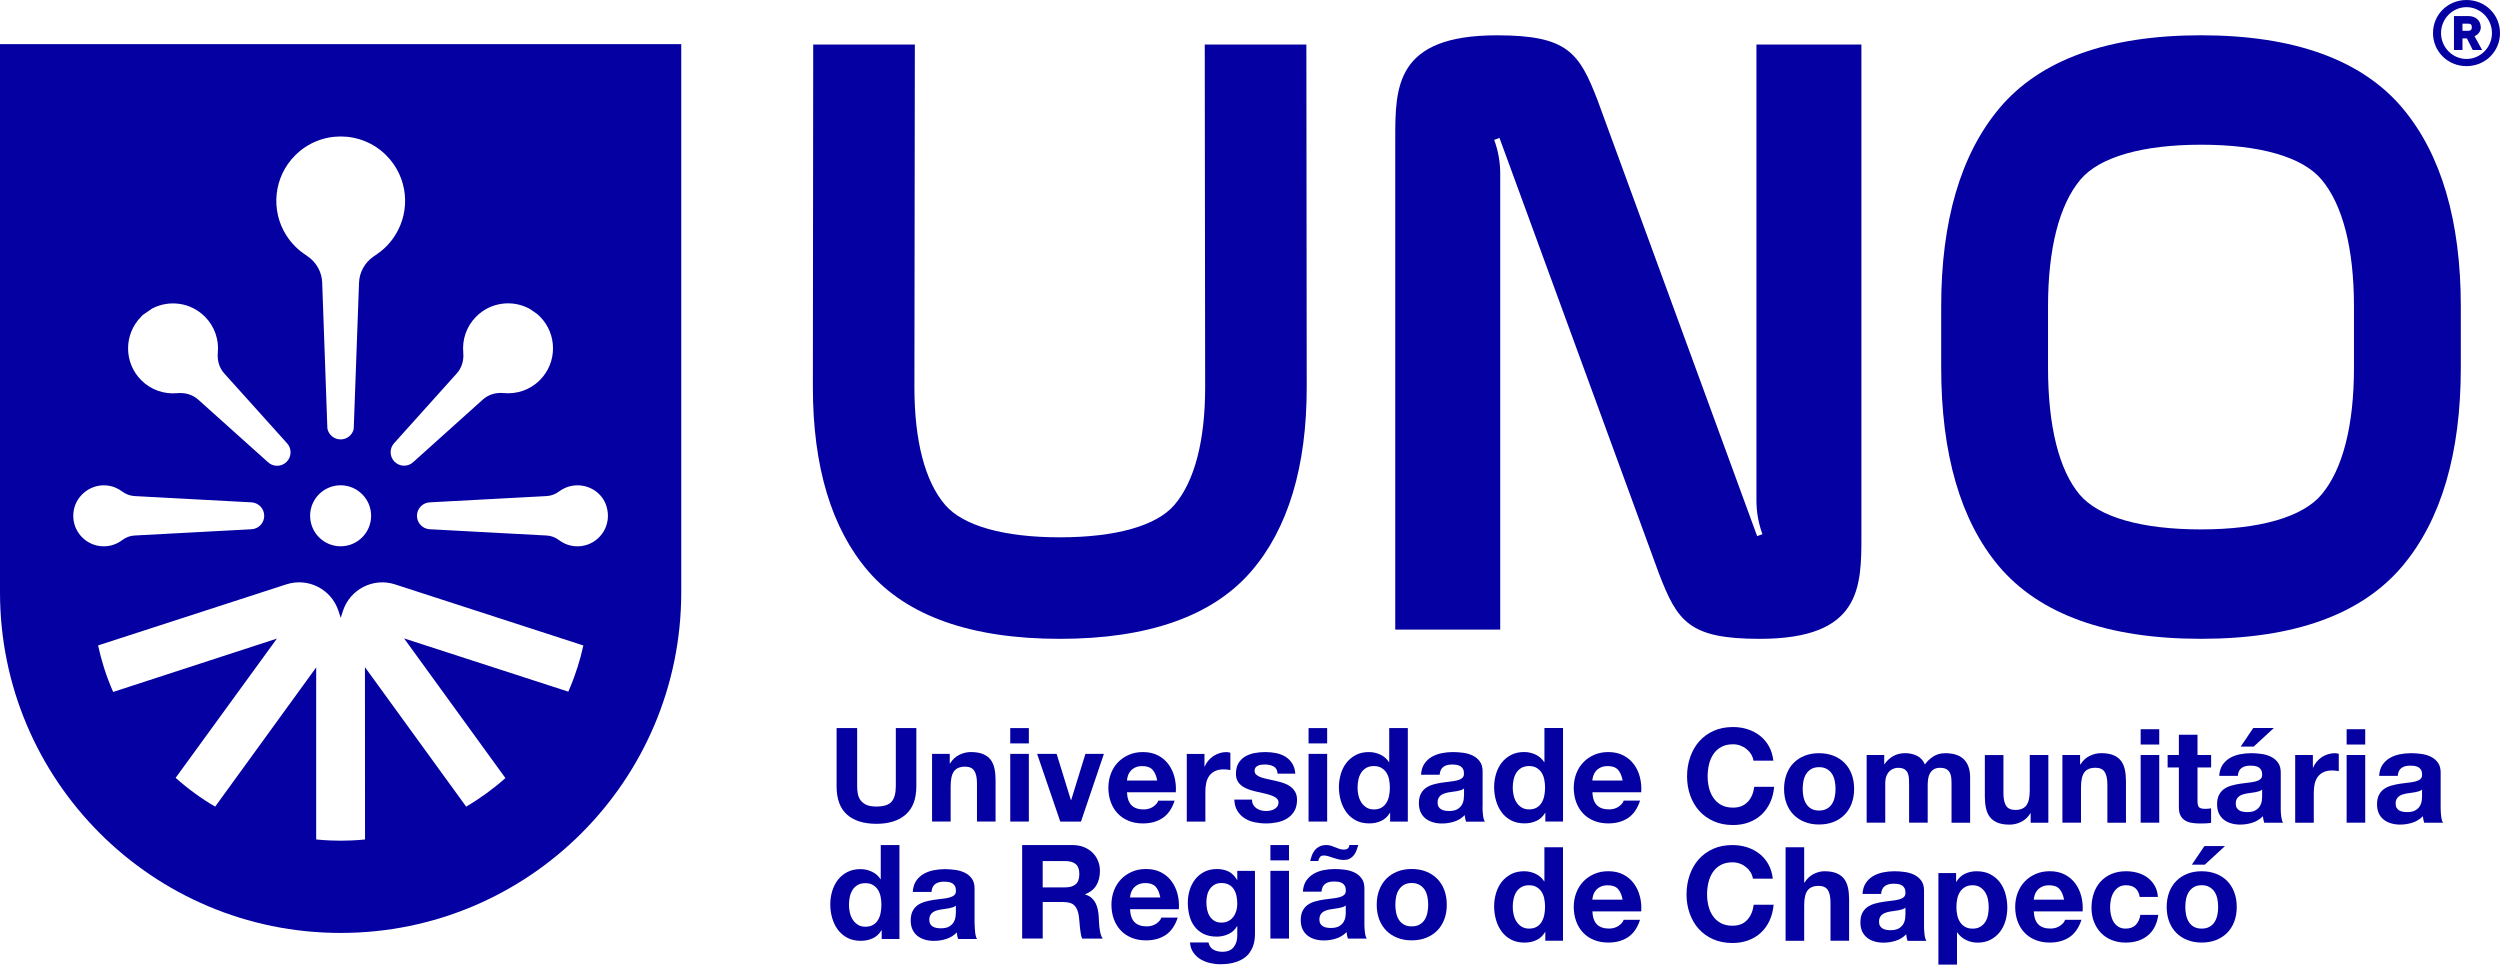 <?xml version="1.0" encoding="UTF-8"?>
<svg id="Camada_1" data-name="Camada 1" xmlns="http://www.w3.org/2000/svg" viewBox="0 0 800 308.68">
  <defs>
    <style>
      .cls-1 {
        fill: #0400a1;
        stroke-width: 0px;
      }
    </style>
  </defs>
  <polygon class="cls-1" points="113.68 158.56 113.66 158.57 113.68 158.57 113.68 158.56"/>
  <path class="cls-1" d="M0,189.54c0,60.2,48.8,109,109,109h0c60.2,0,109-48.8,109-109V14.12H0v175.43ZM184.75,213.65c-.04.15-.1.3-.15.45-.79,2.47-1.71,4.88-2.74,7.23l-52.55-17.04,32.42,44.69c-1.92,1.72-3.93,3.33-6.01,4.85-2.11,1.53-4.3,2.97-6.55,4.29l-32.39-44.63.03,55.14c-1.51.16-3.02.26-4.55.32-1.08.05-2.16.07-3.25.07s-2.2-.03-3.29-.07c-1.53-.06-3.03-.17-4.54-.32v-55.06l-32.33,44.55c-2.26-1.31-4.44-2.75-6.55-4.29-2.12-1.54-4.15-3.18-6.1-4.92l32.41-44.56-52.4,17.07c-1.05-2.38-1.98-4.82-2.79-7.32-.07-.2-.13-.41-.19-.61-.72-2.28-1.34-4.6-1.84-6.96l60.25-19.54c6.94-2.25,14.39,1.54,16.66,8.48l.73,2.23.71-2.2c2.26-6.95,9.72-10.75,16.66-8.5l60.27,19.55c-.52,2.41-1.16,4.78-1.9,7.1ZM99.23,165.05c0-2.68,1.09-5.12,2.85-6.89,1.77-1.77,4.22-2.87,6.91-2.87s5.12,1.08,6.89,2.85c1.77,1.75,2.88,4.21,2.88,6.91,0,5.39-4.37,9.76-9.76,9.76s-9.76-4.37-9.76-9.76ZM181.09,156.03c1.13-.47,2.36-.72,3.66-.73h.04c4.21,0,8.05,2.66,9.28,6.69,1.8,5.86-1.79,11.32-7.02,12.57-.72.18-1.49.26-2.27.26h-.04c-2.18,0-4.18-.73-5.8-1.95-1.15-.86-2.49-1.42-3.92-1.5l-37.27-2h0l-.47-.03c-2.16-.23-3.85-2.06-3.85-4.29,0-2.38,1.93-4.31,4.31-4.31l37.22-2c1.43-.08,2.79-.6,3.93-1.47.67-.5,1.4-.92,2.19-1.24ZM148.25,112.85c-.4-4.12.98-8.39,4.14-11.55t.02-.02c4.64-4.64,11.69-5.45,17.16-2.41.01,0,.02.01.03.02.74.5,1.49,1.02,2.22,1.54.02,0,.04.03.05.03.3.26.6.53.88.81h0c5.62,5.63,5.62,14.75,0,20.37l-.02.02c-3.16,3.16-7.43,4.53-11.56,4.12-2.42-.24-4.84.44-6.65,2.07l-22.16,19.91c-1.68,1.68-4.42,1.68-6.1,0h0c-1.68-1.69-1.68-4.42,0-6.1l19.91-22.17c1.62-1.81,2.31-4.23,2.07-6.65ZM94.45,49.71c8.04-8.05,21.1-8.05,29.15,0,6.96,6.96,7.9,17.65,2.82,25.62-.78,1.25-1.73,2.44-2.82,3.54-.6.6-1.22,1.15-1.87,1.65-.28.23-.57.45-.87.64l-1.49,1.05c-2.7,1.9-4.36,4.96-4.48,8.26l-1.7,46.79v.03c-.44,1.9-2.14,3.32-4.18,3.32h-.02c-2.1,0-3.85-1.5-4.23-3.49v-.02l-1.66-46.67c-.12-3.3-1.77-6.36-4.46-8.26l-1.45-1.02s0,0,0,0c-.29-.19-.57-.41-.86-.64-.65-.5-1.27-1.05-1.87-1.65-1.11-1.11-2.06-2.31-2.86-3.58-5.04-7.96-4.09-18.63,2.86-25.58ZM45.19,101.29h0c.22-.23.44-.44.68-.64,0,0,0,0,.02,0,.92-.65,1.84-1.3,2.78-1.91,5.43-2.86,12.31-2,16.88,2.57t.02.02c3.15,3.16,4.53,7.43,4.13,11.55-.23,2.42.45,4.84,2.08,6.64l19.94,22.17c1.68,1.68,1.68,4.42,0,6.1h0c-1.68,1.68-4.41,1.68-6.09,0l-22.2-19.91c-1.81-1.62-4.23-2.3-6.65-2.07-4.13.4-8.4-.97-11.56-4.12l-.02-.02c-5.62-5.62-5.62-14.74,0-20.36ZM23.51,163.92c.55-4.9,4.87-8.67,9.8-8.62,1.27.01,2.49.27,3.6.73.78.32,1.51.74,2.18,1.24,1.14.86,2.5,1.39,3.93,1.47l37.21,2h0l.47.03c2.16.23,3.85,2.06,3.85,4.29,0,2.38-1.93,4.31-4.31,4.31l-37.27,2c-1.44.08-2.78.64-3.93,1.51-1.63,1.22-3.65,1.94-5.84,1.94-.78,0-1.53-.09-2.26-.26-4.65-1.11-8.01-5.53-7.43-10.63Z"/>
  <path class="cls-1" d="M704.32,11.29c-29.79,0-51.49,7.85-64.5,23.33-12.37,14.72-18.64,36.06-18.64,63.42v19.63c0,27.56,6.19,48.9,18.38,63.42,13.01,15.48,34.79,23.33,64.76,23.33s51.49-7.85,64.5-23.33c12.37-14.72,18.64-36.06,18.64-63.42v-19.63c0-27.36-6.27-48.7-18.64-63.42-13.01-15.48-34.71-23.33-64.5-23.33ZM753.27,117.67c0,18.47-3.58,32.5-10.37,40.58-6.04,7.19-19.75,11.16-38.58,11.16s-32.71-3.86-38.84-11.15h0c-6.61-7.87-10.11-21.9-10.11-40.58v-19.63c0-18.47,3.58-32.5,10.37-40.58,6.04-7.19,19.75-11.16,38.58-11.16s32.45,3.86,38.58,11.16c6.78,8.07,10.37,22.1,10.37,40.57v19.63Z"/>
  <path class="cls-1" d="M792.85,10.95c.49-.46,1-1.12,1-2.23,0-2-1.57-3.57-3.86-3.57h-4.72v10.86h2.72v-3.72h1.43l1.86,3.72h3l-2.43-4.43c.37-.14.69-.37,1-.63ZM789.85,9.86h-1.86v-2.29h1.86c.77,0,1.14.37,1.14,1.14s-.37,1.14-1.14,1.14Z"/>
  <path class="cls-1" d="M789.28,0c-6.03,0-10.72,4.72-10.72,10.58s4.69,10.58,10.72,10.58,10.72-4.72,10.72-10.58-4.69-10.58-10.72-10.58ZM789.28,18.87c-4.46,0-8.15-3.72-8.15-8.29s3.69-8.29,8.15-8.29,8.15,3.72,8.15,8.29-3.69,8.29-8.15,8.29Z"/>
  <path class="cls-1" d="M339.12,204.43c28.32,0,48.95-7.29,61.31-21.65,11.76-13.66,17.72-33.46,17.72-58.85l-.11-109.67h-32.52l.13,109.67c0,17.14-3.41,30.16-9.85,37.66-5.74,6.68-18.77,10.35-36.67,10.35s-30.93-3.68-36.67-10.35c-6.45-7.49-9.85-20.51-9.85-37.66l.14-109.67h-32.52l-.11,109.67c0,25.39,5.96,45.19,17.72,58.85,12.36,14.37,32.99,21.65,61.31,21.65Z"/>
  <path class="cls-1" d="M595.65,171.31V14.25h-33.59v145.89c0,3.69.65,7.34,1.92,10.8l-1.69.62-.42-1.13-50.6-138.22c-5.92-15.41-9.65-20.91-32.27-20.91-32.52,0-32.52,16.59-32.52,33.11v157.06h33.59V55.58c0-3.69-.65-7.34-1.92-10.8v-.02s1.68-.62,1.68-.62l.24.64.85,2.32,2.91,7.94,47.03,128.48c5.92,15.41,9.65,20.91,32.27,20.91,32.52,0,32.52-16.59,32.52-33.11Z"/>
  <path class="cls-1" d="M293.24,232.99h-6.58v18.61c0,2.24-.45,3.88-1.34,4.92-.89,1.05-2.51,1.57-4.86,1.57-1.34,0-2.41-.18-3.21-.54-.8-.36-1.42-.85-1.87-1.47-.45-.61-.74-1.31-.88-2.09-.14-.78-.21-1.58-.21-2.39v-18.61h-6.58v18.61c0,4.08,1.11,7.1,3.33,9.07,2.22,1.97,5.36,2.95,9.41,2.95s7.12-.99,9.39-2.98c2.26-1.98,3.39-5,3.39-9.05v-18.61Z"/>
  <path class="cls-1" d="M317,243.11c-.59-.77-1.39-1.37-2.41-1.8-1.02-.43-2.33-.65-3.92-.65-1.26,0-2.49.29-3.69.88-1.2.59-2.18,1.5-2.93,2.72h-.13v-3.02h-5.66v21.66h5.95v-11.36c0-2.21.36-3.79,1.09-4.76.73-.96,1.9-1.45,3.52-1.45,1.4,0,2.38.44,2.95,1.32.57.88.86,2.21.86,4v12.23h5.95v-13.32c0-1.34-.12-2.56-.36-3.67-.24-1.1-.65-2.04-1.24-2.81Z"/>
  <rect class="cls-1" x="323.28" y="241.24" width="5.95" height="21.66"/>
  <rect class="cls-1" x="323.28" y="232.99" width="5.95" height="4.9"/>
  <polygon class="cls-1" points="342.77 256.04 342.69 256.04 338.12 241.24 331.88 241.24 339.29 262.91 345.91 262.91 353.25 241.24 347.34 241.24 342.77 256.04"/>
  <path class="cls-1" d="M361.12,262.66c1.37.56,2.9.84,4.61.84,2.46,0,4.55-.57,6.29-1.72,1.73-1.15,3.02-3,3.86-5.57h-5.24c-.2.67-.73,1.31-1.59,1.91-.87.6-1.9.9-3.1.9-1.67,0-2.96-.44-3.85-1.32-.89-.88-1.38-2.27-1.47-4.17h15.63c.11-1.68-.03-3.28-.42-4.82-.39-1.54-1.03-2.9-1.91-4.11-.88-1.2-2-2.16-3.37-2.87-1.37-.71-2.98-1.07-4.82-1.07-1.65,0-3.15.29-4.5.88-1.36.59-2.52,1.39-3.5,2.41-.98,1.02-1.73,2.23-2.26,3.62-.53,1.4-.8,2.91-.8,4.52s.26,3.21.78,4.61c.52,1.4,1.25,2.6,2.2,3.6.95,1.01,2.11,1.79,3.48,2.35ZM360.89,248.33c.15-.53.42-1.03.8-1.51.38-.48.88-.87,1.51-1.19.63-.32,1.42-.48,2.37-.48,1.45,0,2.54.39,3.25,1.17.71.78,1.21,1.93,1.49,3.44h-9.68c.03-.42.12-.89.27-1.42Z"/>
  <path class="cls-1" d="M385.72,253.15c0-.95.1-1.85.29-2.7.2-.85.52-1.59.98-2.22.46-.63,1.07-1.12,1.82-1.49.75-.36,1.68-.54,2.77-.54.36,0,.74.02,1.13.06.39.04.73.09,1.01.15v-5.53c-.42-.14-.85-.21-1.3-.21-.73,0-1.45.11-2.16.34-.71.22-1.38.54-1.99.94-.61.41-1.16.89-1.63,1.47-.47.57-.85,1.19-1.13,1.86h-.08v-4.02h-5.66v21.66h5.95v-9.76Z"/>
  <path class="cls-1" d="M412.96,251.7c-.64-.46-1.38-.83-2.2-1.11-.82-.28-1.67-.52-2.54-.71-.84-.2-1.66-.38-2.47-.54-.81-.17-1.53-.36-2.16-.57-.63-.21-1.14-.48-1.53-.82-.39-.33-.59-.77-.59-1.3,0-.45.11-.8.33-1.07.22-.26.5-.47.82-.61.32-.14.68-.23,1.07-.27.39-.04.75-.06,1.09-.06,1.06,0,1.98.2,2.76.61.78.41,1.22,1.18,1.3,2.33h5.66c-.11-1.34-.45-2.45-1.03-3.33-.57-.88-1.29-1.59-2.16-2.12-.87-.53-1.85-.91-2.95-1.13-1.1-.22-2.24-.34-3.42-.34s-2.32.1-3.44.31c-1.12.21-2.12.57-3.02,1.09-.89.52-1.61,1.23-2.16,2.14-.54.91-.82,2.05-.82,3.42,0,.95.19,1.75.59,2.41.39.66.91,1.2,1.55,1.63.64.43,1.38.78,2.2,1.05.82.27,1.67.5,2.53.69,1.06.22,2.01.44,2.85.65.84.21,1.54.44,2.12.69.57.25,1.01.54,1.32.86.31.32.46.71.46,1.15,0,.53-.13.97-.38,1.32-.25.35-.56.63-.94.84-.38.21-.8.36-1.26.46-.46.1-.9.15-1.32.15-.59,0-1.15-.07-1.7-.21-.54-.14-1.03-.36-1.45-.65-.42-.29-.76-.67-1.03-1.13-.27-.46-.4-1.01-.4-1.66h-5.66c.06,1.42.38,2.63.98,3.6.6.98,1.37,1.77,2.3,2.37.94.6,2,1.03,3.21,1.28,1.2.25,2.43.38,3.69.38s2.44-.13,3.63-.38c1.19-.25,2.24-.67,3.16-1.26.92-.59,1.67-1.36,2.24-2.33.57-.96.86-2.16.86-3.58,0-1-.2-1.85-.59-2.53-.39-.68-.91-1.26-1.55-1.72Z"/>
  <rect class="cls-1" x="418.74" y="232.99" width="5.95" height="4.9"/>
  <rect class="cls-1" x="418.74" y="241.24" width="5.95" height="21.66"/>
  <path class="cls-1" d="M444.76,260.14h.08v2.77h5.66v-29.92h-5.95v10.9h-.08c-.67-1.06-1.59-1.86-2.75-2.41-1.16-.54-2.38-.82-3.67-.82-1.59,0-2.99.31-4.19.94-1.2.63-2.2,1.46-3,2.49-.8,1.03-1.4,2.23-1.8,3.58-.4,1.36-.61,2.76-.61,4.21s.2,2.96.61,4.36c.41,1.4,1.01,2.63,1.8,3.71.8,1.08,1.8,1.93,3.02,2.58,1.22.64,2.65.96,4.29.96,1.4,0,2.67-.27,3.81-.8,1.14-.53,2.07-1.38,2.77-2.56ZM437.28,258.4c-.66-.4-1.2-.93-1.63-1.59-.43-.66-.75-1.4-.94-2.24-.2-.84-.29-1.68-.29-2.51,0-.89.09-1.75.27-2.58.18-.82.47-1.56.88-2.2.4-.64.94-1.16,1.61-1.55.67-.39,1.49-.59,2.47-.59s1.75.2,2.41.59c.66.39,1.19.9,1.59,1.53.41.63.69,1.36.86,2.2.17.84.25,1.69.25,2.56s-.08,1.76-.25,2.6c-.17.84-.45,1.59-.84,2.24s-.92,1.18-1.57,1.57c-.66.39-1.47.59-2.45.59-.92,0-1.71-.2-2.37-.61Z"/>
  <path class="cls-1" d="M474.43,258.09v-11.27c0-1.28-.29-2.33-.88-3.14-.59-.81-1.34-1.44-2.26-1.89-.92-.45-1.94-.75-3.06-.9-1.12-.15-2.22-.23-3.31-.23-1.23,0-2.43.12-3.6.36-1.17.24-2.24.64-3.19,1.19-.95.56-1.73,1.3-2.35,2.22-.61.92-.96,2.08-1.05,3.48h5.95c.11-1.17.51-2.01,1.19-2.51.68-.5,1.6-.75,2.74-.75.53,0,1.03.03,1.49.11.46.07.87.21,1.22.42.35.21.63.5.84.88.21.38.31.89.31,1.53s-.2,1.08-.59,1.4c-.39.32-.92.57-1.57.73-.66.17-1.4.29-2.24.38-.84.08-1.72.2-2.64.34-.92.14-1.82.33-2.7.57-.88.24-1.67.59-2.37,1.07-.7.48-1.26,1.11-1.68,1.91-.42.8-.63,1.81-.63,3.04,0,1.12.19,2.08.56,2.89.38.81.9,1.48,1.57,2.01.67.53,1.45.93,2.35,1.19.89.27,1.86.4,2.89.4,1.34,0,2.65-.2,3.94-.61,1.28-.4,2.4-1.1,3.35-2.07.03.36.08.72.15,1.07.07.35.16.69.27,1.03h6.03c-.28-.45-.48-1.12-.59-2.01-.11-.89-.17-1.83-.17-2.81ZM468.48,254.53c0,.33-.04.78-.1,1.34-.07.56-.26,1.11-.57,1.66-.31.54-.78,1.01-1.42,1.4-.64.39-1.55.59-2.72.59-.48,0-.94-.04-1.38-.13-.45-.08-.84-.23-1.17-.44-.34-.21-.6-.49-.8-.84-.2-.35-.29-.8-.29-1.36s.1-.99.29-1.36c.2-.38.45-.68.78-.92.32-.24.69-.43,1.11-.57.42-.14.87-.25,1.34-.34.45-.08.92-.15,1.4-.21.49-.06.95-.13,1.38-.21.43-.08.84-.19,1.22-.31.38-.13.69-.3.94-.52v2.22Z"/>
  <path class="cls-1" d="M494.21,243.88h-.08c-.67-1.06-1.59-1.86-2.74-2.41-1.16-.54-2.38-.82-3.67-.82-1.59,0-2.99.31-4.19.94-1.2.63-2.2,1.46-3,2.49-.8,1.03-1.4,2.23-1.8,3.58-.4,1.36-.61,2.76-.61,4.21s.2,2.96.61,4.36c.4,1.4,1.01,2.63,1.8,3.71.8,1.08,1.8,1.93,3.02,2.58,1.22.64,2.65.96,4.3.96,1.4,0,2.67-.27,3.81-.8,1.14-.53,2.07-1.38,2.77-2.56h.08v2.77h5.66v-29.92h-5.95v10.9ZM494.17,254.61c-.17.84-.45,1.59-.84,2.24-.39.66-.92,1.18-1.57,1.57-.66.39-1.47.59-2.45.59-.92,0-1.71-.2-2.37-.61-.66-.4-1.2-.93-1.63-1.59-.43-.66-.75-1.4-.94-2.24-.2-.84-.29-1.68-.29-2.51,0-.89.09-1.75.27-2.58.18-.82.47-1.56.88-2.2.4-.64.94-1.16,1.61-1.55.67-.39,1.49-.59,2.47-.59s1.75.2,2.41.59c.66.39,1.19.9,1.59,1.53.41.63.69,1.36.86,2.2.17.84.25,1.69.25,2.56s-.08,1.76-.25,2.6Z"/>
  <path class="cls-1" d="M522.85,244.6c-.88-1.2-2-2.16-3.37-2.87-1.37-.71-2.97-1.07-4.82-1.07-1.65,0-3.15.29-4.5.88-1.36.59-2.52,1.39-3.5,2.41-.98,1.02-1.73,2.23-2.26,3.62-.53,1.4-.8,2.91-.8,4.52s.26,3.21.78,4.61c.52,1.4,1.25,2.6,2.2,3.6.95,1.01,2.11,1.79,3.48,2.35,1.37.56,2.9.84,4.61.84,2.46,0,4.55-.57,6.29-1.72,1.73-1.15,3.02-3,3.86-5.57h-5.24c-.2.67-.73,1.31-1.59,1.91-.87.6-1.9.9-3.1.9-1.68,0-2.96-.44-3.86-1.32-.89-.88-1.38-2.27-1.47-4.17h15.63c.11-1.68-.03-3.28-.42-4.82-.39-1.54-1.03-2.9-1.91-4.11ZM509.55,249.75c.03-.42.12-.89.27-1.42.15-.53.42-1.03.8-1.51.38-.48.88-.87,1.51-1.19.63-.32,1.42-.48,2.37-.48,1.45,0,2.54.39,3.25,1.17.71.78,1.21,1.93,1.49,3.44h-9.68Z"/>
  <path class="cls-1" d="M559.27,256.58c-1.13,1.24-2.7,1.86-4.71,1.86-1.48,0-2.74-.29-3.77-.86-1.03-.57-1.87-1.33-2.51-2.28-.64-.95-1.11-2.02-1.4-3.2-.29-1.19-.44-2.41-.44-3.67s.15-2.58.44-3.81c.29-1.23.76-2.33,1.4-3.29.64-.96,1.48-1.73,2.51-2.3,1.03-.57,2.29-.86,3.77-.86.81,0,1.59.13,2.33.4.74.27,1.4.64,1.99,1.11.59.48,1.07,1.03,1.47,1.66.39.63.64,1.32.75,2.07h6.37c-.2-1.73-.67-3.27-1.42-4.61-.75-1.34-1.71-2.47-2.87-3.37-1.16-.91-2.47-1.6-3.94-2.07-1.47-.47-3.02-.71-4.67-.71-2.32,0-4.39.41-6.2,1.22-1.82.81-3.35,1.93-4.61,3.35-1.26,1.42-2.22,3.1-2.89,5.03-.67,1.93-1.01,4-1.01,6.2s.34,4.18,1.01,6.08c.67,1.9,1.63,3.55,2.89,4.95,1.26,1.4,2.79,2.5,4.61,3.31,1.82.81,3.88,1.22,6.2,1.22,1.84,0,3.53-.29,5.07-.86,1.54-.57,2.88-1.39,4.02-2.45,1.14-1.06,2.07-2.35,2.77-3.86.7-1.51,1.13-3.2,1.3-5.07h-6.37c-.25,1.98-.94,3.6-2.07,4.84Z"/>
  <path class="cls-1" d="M590.26,244.14c-.98-.99-2.16-1.76-3.54-2.3-1.38-.54-2.93-.82-4.63-.82s-3.24.27-4.61.82c-1.37.54-2.54,1.31-3.52,2.3-.98.99-1.73,2.19-2.26,3.6-.53,1.41-.8,2.98-.8,4.71s.27,3.3.8,4.69c.53,1.4,1.29,2.59,2.26,3.58.98.99,2.15,1.76,3.52,2.3,1.37.54,2.9.82,4.61.82s3.25-.27,4.63-.82c1.38-.54,2.56-1.31,3.54-2.3.98-.99,1.73-2.19,2.26-3.58.53-1.4.8-2.96.8-4.69s-.27-3.3-.8-4.71c-.53-1.41-1.28-2.61-2.26-3.6ZM587.12,254.99c-.17.82-.45,1.57-.86,2.22-.41.66-.95,1.18-1.63,1.57-.68.39-1.53.59-2.54.59s-1.84-.2-2.51-.59c-.67-.39-1.21-.92-1.61-1.57-.41-.66-.69-1.4-.86-2.22-.17-.82-.25-1.67-.25-2.54s.08-1.72.25-2.56c.17-.84.45-1.58.86-2.22.4-.64.94-1.17,1.61-1.57.67-.4,1.51-.61,2.51-.61s1.85.2,2.54.61c.68.41,1.23.93,1.63,1.57.4.64.69,1.38.86,2.22s.25,1.69.25,2.56-.08,1.71-.25,2.54Z"/>
  <path class="cls-1" d="M622.84,246.13c.49.28.86.66,1.11,1.13.25.47.4,1.03.46,1.68.06.64.08,1.33.08,2.05v12.28h5.95v-14.5c0-1.4-.2-2.59-.59-3.58-.39-.99-.94-1.8-1.63-2.41-.7-.61-1.54-1.06-2.51-1.34-.98-.28-2.04-.42-3.19-.42-1.51,0-2.81.36-3.92,1.09-1.1.73-1.98,1.57-2.62,2.51-.59-1.31-1.45-2.24-2.58-2.79-1.13-.54-2.38-.82-3.75-.82s-2.69.31-3.79.92c-1.1.62-2.05,1.48-2.83,2.6h-.08v-2.93h-5.62v21.66h5.95v-12.57c0-1.06.15-1.92.46-2.58.31-.66.68-1.16,1.11-1.51.43-.35.87-.59,1.32-.71.45-.13.82-.19,1.13-.19.95,0,1.67.16,2.16.48.49.32.84.75,1.05,1.28.21.53.33,1.12.36,1.76.03.64.04,1.27.04,1.89v12.15h5.95v-12.07c0-.67.05-1.33.15-1.99.1-.66.29-1.24.59-1.76s.7-.94,1.21-1.26c.52-.32,1.2-.48,2.03-.48s1.5.14,1.99.42Z"/>
  <path class="cls-1" d="M649.68,260.25h.13v3.02h5.66v-21.66h-5.95v11.36c0,2.21-.36,3.79-1.09,4.76-.73.96-1.9,1.45-3.52,1.45-1.4,0-2.38-.44-2.95-1.32-.57-.88-.86-2.21-.86-4v-12.24h-5.95v13.33c0,1.34.12,2.56.36,3.67.24,1.1.65,2.04,1.24,2.81.59.77,1.39,1.37,2.41,1.8,1.02.43,2.33.65,3.92.65,1.26,0,2.49-.29,3.69-.88,1.2-.59,2.18-1.49,2.93-2.72Z"/>
  <path class="cls-1" d="M673.5,247.03c.57.88.86,2.21.86,4v12.24h5.95v-13.33c0-1.34-.12-2.56-.36-3.67-.24-1.1-.65-2.04-1.24-2.81-.59-.77-1.39-1.37-2.41-1.8-1.02-.43-2.33-.65-3.92-.65-1.26,0-2.49.29-3.69.88-1.2.59-2.18,1.49-2.93,2.72h-.13v-3.02h-5.66v21.66h5.95v-11.36c0-2.21.36-3.79,1.09-4.76.73-.96,1.9-1.45,3.52-1.45,1.4,0,2.38.44,2.95,1.32Z"/>
  <rect class="cls-1" x="685.01" y="241.6" width="5.95" height="21.66"/>
  <rect class="cls-1" x="685.01" y="233.35" width="5.95" height="4.9"/>
  <path class="cls-1" d="M697.24,235.11v6.5h-3.6v3.98h3.6v12.78c0,1.09.18,1.97.54,2.64.36.67.86,1.19,1.49,1.57.63.38,1.36.63,2.18.75.82.13,1.7.19,2.62.19.59,0,1.19-.01,1.8-.04.61-.03,1.17-.08,1.68-.17v-4.65c-.56.11-1.17.17-1.84.17-1.01,0-1.68-.17-2.01-.5-.33-.33-.5-1-.5-2.01v-10.73h4.36v-3.98h-4.36v-6.5h-5.95Z"/>
  <polygon class="cls-1" points="727.62 232.97 721.04 232.97 717.02 238.92 721.17 238.92 727.62 232.97"/>
  <path class="cls-1" d="M729.84,258.45v-11.27c0-1.28-.29-2.33-.88-3.14-.59-.81-1.34-1.44-2.26-1.89-.92-.45-1.94-.75-3.06-.9-1.12-.15-2.22-.23-3.31-.23-1.23,0-2.43.12-3.6.36s-2.24.64-3.18,1.19c-.95.56-1.73,1.3-2.35,2.22-.61.92-.96,2.08-1.05,3.48h5.95c.11-1.17.51-2.01,1.2-2.51.68-.5,1.6-.75,2.74-.75.53,0,1.03.04,1.49.1.46.07.87.21,1.21.42.35.21.63.5.84.88.21.38.31.89.31,1.53s-.2,1.08-.59,1.4c-.39.32-.92.57-1.57.73-.66.17-1.4.29-2.24.38-.84.08-1.72.2-2.64.34-.92.14-1.82.33-2.7.57-.88.24-1.67.59-2.37,1.07-.7.48-1.26,1.11-1.68,1.91-.42.8-.63,1.81-.63,3.04,0,1.12.19,2.08.56,2.89.38.81.9,1.48,1.57,2.01.67.53,1.45.93,2.35,1.19.89.26,1.86.4,2.89.4,1.34,0,2.65-.2,3.94-.61s2.4-1.1,3.35-2.08c.03.36.08.72.15,1.07.07.35.16.69.27,1.03h6.03c-.28-.45-.47-1.12-.59-2.01-.11-.89-.17-1.83-.17-2.81ZM723.89,254.88c0,.34-.04.78-.1,1.34-.07.56-.26,1.11-.57,1.66-.31.54-.78,1.01-1.42,1.4-.64.39-1.55.59-2.72.59-.48,0-.94-.04-1.38-.13-.45-.08-.84-.23-1.17-.44-.34-.21-.6-.49-.8-.84-.2-.35-.29-.8-.29-1.36s.1-.98.29-1.36c.2-.38.45-.68.77-.92.32-.24.69-.43,1.11-.57.42-.14.87-.25,1.34-.33.45-.08.91-.15,1.4-.21.49-.06.95-.13,1.38-.21.43-.08.84-.19,1.21-.31.38-.13.69-.3.94-.52v2.22Z"/>
  <path class="cls-1" d="M744.95,241.35c-.71.22-1.38.54-1.99.94-.61.41-1.16.9-1.63,1.47-.47.57-.85,1.19-1.13,1.87h-.08v-4.02h-5.66v21.66h5.95v-9.76c0-.95.1-1.85.29-2.7.2-.85.52-1.59.98-2.22.46-.63,1.07-1.12,1.82-1.49.75-.36,1.68-.55,2.77-.55.36,0,.74.02,1.13.06.39.04.73.09,1.01.15v-5.53c-.42-.14-.85-.21-1.3-.21-.73,0-1.45.11-2.16.34Z"/>
  <rect class="cls-1" x="750.92" y="233.35" width="5.95" height="4.9"/>
  <rect class="cls-1" x="750.92" y="241.6" width="5.95" height="21.66"/>
  <path class="cls-1" d="M781.01,258.45v-11.27c0-1.28-.29-2.33-.88-3.14-.59-.81-1.34-1.44-2.26-1.89-.92-.45-1.94-.75-3.06-.9-1.12-.15-2.22-.23-3.31-.23-1.23,0-2.43.12-3.6.36-1.17.24-2.24.64-3.18,1.19-.95.56-1.73,1.3-2.35,2.22-.61.92-.96,2.08-1.05,3.48h5.95c.11-1.17.51-2.01,1.19-2.51.69-.5,1.6-.75,2.75-.75.53,0,1.03.04,1.49.1.46.07.87.21,1.22.42.35.21.63.5.84.88.21.38.31.89.31,1.53s-.2,1.08-.59,1.4c-.39.32-.92.57-1.57.73-.66.17-1.4.29-2.24.38-.84.08-1.72.2-2.64.34-.92.14-1.82.33-2.7.57-.88.24-1.67.59-2.37,1.07-.7.48-1.26,1.11-1.68,1.91-.42.8-.63,1.81-.63,3.04,0,1.12.19,2.08.57,2.89.38.81.9,1.48,1.57,2.01s1.45.93,2.35,1.19c.89.26,1.86.4,2.89.4,1.34,0,2.65-.2,3.94-.61,1.28-.4,2.4-1.1,3.35-2.08.03.36.08.72.15,1.07.07.35.16.69.27,1.03h6.03c-.28-.45-.48-1.12-.59-2.01-.11-.89-.17-1.83-.17-2.81ZM775.06,254.88c0,.34-.04.78-.1,1.34-.07.56-.26,1.11-.57,1.66-.31.54-.78,1.01-1.43,1.4-.64.39-1.55.59-2.72.59-.48,0-.94-.04-1.38-.13-.45-.08-.84-.23-1.17-.44-.34-.21-.6-.49-.8-.84-.2-.35-.29-.8-.29-1.36s.1-.98.29-1.36c.19-.38.45-.68.77-.92.32-.24.69-.43,1.11-.57.42-.14.87-.25,1.34-.33.45-.08.92-.15,1.4-.21.49-.06.95-.13,1.38-.21.43-.08.84-.19,1.22-.31.38-.13.69-.3.94-.52v2.22Z"/>
  <path class="cls-1" d="M281.85,281.36h-.08c-.67-1.07-1.59-1.87-2.76-2.42-1.16-.55-2.39-.82-3.68-.82-1.6,0-3,.32-4.21.95-1.21.63-2.21,1.47-3.01,2.5-.8,1.04-1.4,2.24-1.81,3.6-.41,1.36-.61,2.77-.61,4.23s.2,2.97.61,4.38c.41,1.4,1.01,2.64,1.81,3.72.8,1.08,1.81,1.94,3.03,2.59,1.22.65,2.66.97,4.31.97,1.4,0,2.68-.27,3.83-.8,1.15-.53,2.08-1.39,2.78-2.57h.08v2.78h5.68v-30.05h-5.98v10.94ZM281.81,292.13c-.17.84-.45,1.59-.84,2.25-.39.66-.92,1.19-1.58,1.58-.66.39-1.48.59-2.46.59-.93,0-1.72-.2-2.38-.61-.66-.41-1.21-.94-1.64-1.6-.44-.66-.75-1.41-.95-2.25-.2-.84-.29-1.68-.29-2.53,0-.9.09-1.76.27-2.59.18-.83.48-1.56.88-2.21.41-.65.95-1.16,1.62-1.56.67-.39,1.5-.59,2.48-.59s1.76.2,2.42.59c.66.39,1.19.9,1.6,1.54s.69,1.37.86,2.21c.17.84.25,1.7.25,2.57s-.08,1.77-.25,2.61Z"/>
  <path class="cls-1" d="M311.86,295.63v-11.32c0-1.29-.29-2.34-.88-3.16-.59-.81-1.35-1.45-2.27-1.89-.92-.45-1.95-.75-3.07-.9-1.12-.15-2.23-.23-3.32-.23-1.24,0-2.44.12-3.62.36-1.18.24-2.24.64-3.2,1.2-.95.56-1.74,1.3-2.36,2.23-.62.93-.97,2.09-1.05,3.49h5.98c.11-1.18.51-2.02,1.2-2.52.69-.51,1.61-.76,2.76-.76.53,0,1.03.04,1.49.11.46.07.87.21,1.22.42s.63.5.84.88c.21.38.32.89.32,1.54s-.2,1.09-.59,1.41c-.39.32-.92.57-1.58.74-.66.17-1.41.3-2.25.38-.84.08-1.73.2-2.65.34-.93.14-1.83.33-2.71.57-.88.24-1.68.6-2.38,1.07-.7.48-1.26,1.12-1.68,1.92-.42.8-.63,1.82-.63,3.05,0,1.12.19,2.09.57,2.9.38.81.91,1.49,1.58,2.02.67.53,1.46.93,2.36,1.2.9.27,1.86.4,2.9.4,1.35,0,2.67-.2,3.96-.61,1.29-.41,2.41-1.1,3.37-2.08.03.36.08.72.15,1.07.07.35.16.69.27,1.03h6.06c-.28-.45-.48-1.12-.59-2.02-.11-.9-.17-1.84-.17-2.82ZM305.88,292.05c0,.34-.04.79-.11,1.35-.07.56-.26,1.12-.57,1.66-.31.55-.79,1.02-1.43,1.41-.64.39-1.56.59-2.73.59-.48,0-.94-.04-1.39-.13-.45-.08-.84-.23-1.18-.44-.34-.21-.6-.49-.8-.84-.2-.35-.3-.81-.3-1.37,0-.53.1-.99.3-1.37s.46-.69.78-.93c.32-.24.69-.43,1.11-.57.42-.14.87-.25,1.35-.34.45-.08.92-.15,1.41-.21s.95-.13,1.39-.21c.43-.08.84-.19,1.22-.32.38-.13.69-.3.95-.53v2.23Z"/>
  <path class="cls-1" d="M351.82,296.88c-.07-.66-.12-1.31-.15-1.95-.03-.64-.06-1.2-.08-1.68-.06-.75-.16-1.5-.31-2.24-.15-.74-.4-1.43-.73-2.07-.33-.64-.77-1.19-1.3-1.66-.53-.46-1.2-.8-2.01-1.03v-.08c1.68-.67,2.88-1.65,3.63-2.93.74-1.29,1.11-2.81,1.11-4.57,0-1.12-.2-2.18-.61-3.18s-.99-1.89-1.76-2.64c-.77-.75-1.69-1.35-2.77-1.78-1.07-.43-2.28-.65-3.62-.65h-16.13v29.92h6.58v-11.69h6.58c1.65,0,2.83.36,3.56,1.09.73.73,1.2,1.87,1.43,3.44.08.59.15,1.21.19,1.87.04.66.1,1.3.17,1.93.07.63.15,1.23.25,1.8.1.57.24,1.1.44,1.57h6.58c-.31-.42-.54-.94-.69-1.55-.15-.61-.27-1.25-.34-1.91ZM344.24,282.95c-.77.67-1.89,1.01-3.37,1.01h-7.21v-8.42h7.21c1.48,0,2.6.33,3.37.98.77.66,1.15,1.71,1.15,3.16s-.38,2.6-1.15,3.27Z"/>
  <path class="cls-1" d="M376.82,286.13c-.39-1.54-1.03-2.9-1.91-4.11-.88-1.2-2-2.16-3.37-2.87-1.37-.71-2.97-1.07-4.82-1.07-1.65,0-3.15.29-4.5.88-1.36.59-2.52,1.39-3.5,2.41-.98,1.02-1.73,2.23-2.26,3.62-.53,1.4-.8,2.91-.8,4.53s.26,3.21.77,4.61c.52,1.4,1.25,2.6,2.2,3.6.95,1.01,2.11,1.79,3.48,2.35,1.37.56,2.91.84,4.61.84,2.46,0,4.55-.57,6.29-1.72,1.73-1.15,3.02-3,3.86-5.57h-5.24c-.2.67-.73,1.31-1.59,1.91-.87.6-1.9.9-3.1.9-1.68,0-2.96-.44-3.86-1.32-.89-.88-1.38-2.27-1.47-4.17h15.63c.11-1.68-.03-3.28-.42-4.82ZM361.61,287.18c.03-.42.12-.89.27-1.42.15-.53.42-1.03.8-1.51.38-.47.88-.87,1.51-1.19.63-.32,1.42-.48,2.37-.48,1.45,0,2.53.39,3.25,1.17.71.78,1.21,1.93,1.49,3.44h-9.68Z"/>
  <path class="cls-1" d="M395.93,281.57h-.08c-.73-1.26-1.63-2.15-2.7-2.68-1.08-.53-2.33-.8-3.75-.8-1.51,0-2.84.29-4,.88-1.16.59-2.13,1.38-2.91,2.37-.78.99-1.38,2.14-1.78,3.44-.41,1.3-.61,2.65-.61,4.04,0,1.48.17,2.88.52,4.21.35,1.33.9,2.49,1.66,3.48.75.99,1.72,1.77,2.89,2.35,1.17.57,2.57.86,4.19.86,1.31,0,2.56-.27,3.75-.82,1.19-.54,2.1-1.39,2.74-2.54h.08v2.85c.03,1.56-.35,2.85-1.13,3.85-.78,1.01-2,1.51-3.65,1.51-1.06,0-2-.22-2.81-.65-.81-.43-1.36-1.21-1.63-2.33h-5.91c.08,1.23.43,2.28,1.03,3.16.6.88,1.36,1.6,2.26,2.16.91.56,1.91.97,3.02,1.24,1.1.26,2.19.4,3.25.4,1.65,0,3.07-.15,4.27-.46,1.2-.31,2.22-.72,3.06-1.24.84-.52,1.51-1.1,2.01-1.76.5-.66.89-1.34,1.17-2.05.28-.71.47-1.42.57-2.14.1-.71.15-1.36.15-1.95v-20.28h-5.66v2.89ZM395.61,291.48c-.21.71-.52,1.35-.94,1.91-.42.56-.95,1.01-1.59,1.34-.64.34-1.38.5-2.22.5-.92,0-1.69-.19-2.3-.59-.62-.39-1.11-.89-1.49-1.51-.38-.61-.64-1.31-.8-2.07-.15-.77-.23-1.54-.23-2.33s.09-1.59.27-2.33c.18-.74.47-1.4.88-1.97.4-.57.91-1.03,1.51-1.36.6-.34,1.32-.5,2.16-.5.95,0,1.75.18,2.41.54.66.36,1.18.85,1.57,1.47.39.62.67,1.33.84,2.14.17.81.25,1.65.25,2.52,0,.78-.11,1.53-.31,2.24Z"/>
  <rect class="cls-1" x="406.53" y="270.42" width="5.95" height="4.9"/>
  <rect class="cls-1" x="406.53" y="278.67" width="5.95" height="21.67"/>
  <path class="cls-1" d="M422.24,270.88c-.61.31-1.12.71-1.51,1.19-.39.49-.7,1.03-.92,1.63-.22.6-.4,1.21-.54,1.82h2.56c.14-.53.33-.96.57-1.28.24-.32.63-.48,1.19-.48.47,0,.95.07,1.42.21.47.14.98.31,1.51.5.53.17,1.07.33,1.63.48.56.15,1.16.23,1.8.23.87,0,1.56-.16,2.1-.48.53-.32.96-.72,1.3-1.2.33-.47.6-.99.8-1.55.2-.56.36-1.07.5-1.55h-2.89c.03.39-.1.73-.38,1.03-.28.29-.74.44-1.38.44-.48,0-.94-.08-1.4-.23-.46-.15-.92-.33-1.36-.52-.45-.17-.89-.33-1.32-.48-.43-.15-.89-.23-1.36-.23-.92,0-1.69.15-2.31.46Z"/>
  <path class="cls-1" d="M436.61,295.52v-11.27c0-1.28-.29-2.33-.88-3.14-.59-.81-1.34-1.44-2.26-1.89-.92-.45-1.94-.75-3.06-.9-1.12-.15-2.22-.23-3.31-.23-1.23,0-2.43.12-3.6.36-1.17.24-2.23.64-3.18,1.19-.95.56-1.73,1.3-2.35,2.22-.61.92-.96,2.08-1.05,3.48h5.95c.11-1.17.51-2.01,1.19-2.51.68-.5,1.6-.75,2.74-.75.53,0,1.03.04,1.49.1.46.07.87.21,1.22.42.35.21.63.5.84.88.21.38.31.89.31,1.53s-.2,1.08-.59,1.4c-.39.32-.91.57-1.57.73-.66.17-1.4.29-2.24.38-.84.08-1.72.2-2.64.34-.92.14-1.82.33-2.7.57-.88.24-1.67.59-2.37,1.07-.7.47-1.26,1.11-1.68,1.91-.42.8-.63,1.81-.63,3.04,0,1.12.19,2.08.57,2.89.38.81.9,1.48,1.57,2.01.67.53,1.45.93,2.35,1.19.89.27,1.86.4,2.89.4,1.34,0,2.65-.2,3.94-.61,1.28-.41,2.4-1.1,3.35-2.07.03.36.08.72.15,1.07.07.35.16.69.27,1.03h6.03c-.28-.45-.48-1.12-.59-2.01-.11-.89-.17-1.83-.17-2.81ZM430.66,291.96c0,.34-.04.78-.1,1.34-.07.56-.26,1.11-.57,1.66-.31.54-.78,1.01-1.43,1.4-.64.39-1.55.59-2.72.59-.47,0-.94-.04-1.38-.13-.45-.08-.84-.23-1.17-.44-.34-.21-.6-.49-.8-.84-.2-.35-.29-.8-.29-1.36,0-.53.1-.98.29-1.36.19-.38.45-.68.77-.92.32-.24.69-.43,1.11-.57.42-.14.86-.25,1.34-.34.45-.08.91-.15,1.4-.21.49-.06.95-.13,1.38-.21.43-.08.84-.19,1.21-.31.38-.13.69-.3.94-.52v2.22Z"/>
  <path class="cls-1" d="M459.91,281.21c-.98-.99-2.16-1.76-3.54-2.31-1.38-.54-2.93-.82-4.63-.82s-3.24.27-4.61.82c-1.37.55-2.54,1.31-3.52,2.31-.98.99-1.73,2.19-2.26,3.6-.53,1.41-.8,2.98-.8,4.71s.27,3.3.8,4.69c.53,1.4,1.29,2.59,2.26,3.58.98.99,2.15,1.76,3.52,2.3,1.37.55,2.91.82,4.61.82s3.25-.27,4.63-.82c1.38-.54,2.56-1.31,3.54-2.3.98-.99,1.73-2.19,2.26-3.58.53-1.4.8-2.96.8-4.69s-.27-3.3-.8-4.71c-.53-1.41-1.28-2.61-2.26-3.6ZM456.77,292.06c-.17.82-.45,1.57-.86,2.22-.41.66-.95,1.18-1.64,1.57-.68.39-1.53.59-2.53.59s-1.84-.19-2.51-.59c-.67-.39-1.21-.92-1.61-1.57-.41-.66-.69-1.4-.86-2.22-.17-.82-.25-1.67-.25-2.54s.08-1.72.25-2.56c.17-.84.45-1.58.86-2.22.4-.64.94-1.17,1.61-1.57.67-.4,1.51-.61,2.51-.61s1.85.2,2.53.61c.69.41,1.23.93,1.64,1.57.4.64.69,1.38.86,2.22.17.84.25,1.69.25,2.56s-.08,1.71-.25,2.54Z"/>
  <path class="cls-1" d="M494.21,282.03h-.08c-.67-1.06-1.59-1.86-2.74-2.41-1.16-.54-2.38-.82-3.67-.82-1.59,0-2.99.31-4.19.94-1.2.63-2.2,1.46-3,2.49-.8,1.03-1.4,2.23-1.8,3.58-.4,1.36-.61,2.76-.61,4.21s.2,2.96.61,4.36c.4,1.4,1.01,2.63,1.8,3.71.8,1.08,1.8,1.93,3.02,2.58,1.21.64,2.65.96,4.29.96,1.4,0,2.67-.26,3.81-.8,1.15-.53,2.07-1.38,2.77-2.56h.08v2.77h5.66v-29.92h-5.95v10.9ZM494.17,292.75c-.17.84-.45,1.59-.84,2.24-.39.66-.92,1.18-1.57,1.57-.66.39-1.47.59-2.45.59-.92,0-1.71-.2-2.37-.61-.66-.4-1.2-.93-1.63-1.59-.43-.66-.75-1.4-.94-2.24-.2-.84-.29-1.68-.29-2.51,0-.89.09-1.75.27-2.58s.47-1.56.88-2.2c.4-.64.94-1.16,1.61-1.55.67-.39,1.49-.59,2.47-.59s1.75.2,2.41.59c.66.39,1.19.9,1.59,1.53.41.63.69,1.36.86,2.2.17.84.25,1.69.25,2.56s-.08,1.76-.25,2.6Z"/>
  <path class="cls-1" d="M524.76,286.84c-.39-1.54-1.03-2.9-1.91-4.11-.88-1.2-2-2.16-3.37-2.87-1.37-.71-2.98-1.07-4.82-1.07-1.65,0-3.15.29-4.5.88-1.36.59-2.52,1.39-3.5,2.41-.98,1.02-1.73,2.23-2.26,3.62-.53,1.4-.8,2.91-.8,4.52s.26,3.21.78,4.61c.52,1.4,1.25,2.6,2.2,3.6.95,1.01,2.11,1.79,3.48,2.35,1.37.56,2.9.84,4.61.84,2.46,0,4.55-.57,6.29-1.72,1.73-1.15,3.02-3,3.85-5.57h-5.24c-.2.67-.73,1.31-1.59,1.91-.87.6-1.9.9-3.1.9-1.67,0-2.96-.44-3.85-1.32-.89-.88-1.38-2.27-1.47-4.17h15.63c.11-1.68-.03-3.28-.42-4.82ZM509.55,287.89c.03-.42.12-.89.27-1.42.15-.53.42-1.03.8-1.51.38-.48.88-.87,1.51-1.19.63-.32,1.42-.48,2.37-.48,1.45,0,2.54.39,3.25,1.17.71.78,1.21,1.93,1.49,3.44h-9.68Z"/>
  <path class="cls-1" d="M559.1,294.37c-1.13,1.24-2.7,1.86-4.71,1.86-1.48,0-2.74-.29-3.77-.86-1.03-.57-1.87-1.33-2.52-2.28-.64-.95-1.11-2.02-1.4-3.21-.29-1.19-.44-2.41-.44-3.67s.15-2.58.44-3.81c.29-1.23.76-2.33,1.4-3.29.64-.96,1.48-1.73,2.52-2.31,1.03-.57,2.29-.86,3.77-.86.81,0,1.59.13,2.33.4.74.26,1.4.64,1.99,1.11.59.48,1.08,1.03,1.47,1.66.39.63.64,1.32.75,2.07h6.37c-.2-1.73-.67-3.27-1.42-4.61-.75-1.34-1.71-2.46-2.87-3.37-1.16-.91-2.47-1.6-3.94-2.07-1.47-.47-3.02-.71-4.67-.71-2.32,0-4.39.4-6.2,1.21-1.82.81-3.35,1.93-4.61,3.35-1.26,1.42-2.22,3.1-2.89,5.03-.67,1.93-1.01,4-1.01,6.2s.34,4.18,1.01,6.08c.67,1.9,1.63,3.55,2.89,4.95,1.26,1.4,2.79,2.5,4.61,3.31,1.82.81,3.88,1.21,6.2,1.21,1.84,0,3.53-.29,5.07-.86,1.54-.57,2.88-1.39,4.02-2.45,1.14-1.06,2.07-2.35,2.77-3.86.7-1.51,1.13-3.2,1.3-5.07h-6.37c-.25,1.98-.94,3.6-2.07,4.84Z"/>
  <path class="cls-1" d="M590.13,281.25c-.59-.77-1.39-1.37-2.41-1.8-1.02-.43-2.33-.65-3.92-.65-1.12,0-2.26.29-3.44.88-1.17.59-2.14,1.5-2.89,2.72h-.13v-11.27h-5.95v29.92h5.95v-11.36c0-2.21.36-3.79,1.09-4.76.73-.96,1.9-1.45,3.52-1.45,1.4,0,2.38.44,2.95,1.32.57.88.86,2.21.86,4v12.24h5.95v-13.32c0-1.34-.12-2.56-.36-3.67-.24-1.1-.65-2.04-1.24-2.81Z"/>
  <path class="cls-1" d="M615.69,296.23v-11.27c0-1.28-.29-2.33-.88-3.14-.59-.81-1.34-1.44-2.26-1.89-.92-.45-1.94-.75-3.06-.9-1.12-.15-2.22-.23-3.31-.23-1.23,0-2.43.12-3.6.36-1.17.24-2.24.64-3.18,1.19-.95.56-1.73,1.3-2.35,2.22-.61.92-.96,2.08-1.05,3.48h5.95c.11-1.17.51-2.01,1.2-2.51.68-.5,1.6-.75,2.74-.75.53,0,1.03.03,1.49.1.46.07.87.21,1.22.42.35.21.63.5.84.88.21.38.31.89.31,1.53s-.2,1.08-.59,1.4c-.39.32-.92.57-1.57.73-.66.17-1.4.29-2.24.38-.84.08-1.72.2-2.64.34-.92.14-1.82.33-2.7.57-.88.24-1.67.59-2.37,1.07-.7.47-1.26,1.11-1.68,1.91-.42.8-.63,1.81-.63,3.04,0,1.12.19,2.08.56,2.89.38.81.9,1.48,1.57,2.01.67.53,1.45.93,2.35,1.19.89.27,1.86.4,2.89.4,1.34,0,2.65-.2,3.94-.61,1.28-.4,2.4-1.1,3.35-2.07.03.36.08.72.15,1.07.07.35.16.69.27,1.03h6.03c-.28-.45-.48-1.12-.59-2.01-.11-.89-.17-1.83-.17-2.81ZM609.74,292.67c0,.34-.04.78-.1,1.34-.07.56-.26,1.11-.57,1.66-.31.54-.78,1.01-1.42,1.4-.64.39-1.55.59-2.72.59-.48,0-.94-.04-1.38-.13-.45-.08-.84-.23-1.17-.44-.34-.21-.6-.49-.8-.84-.2-.35-.29-.8-.29-1.36s.1-.99.29-1.36c.19-.38.45-.68.77-.92.32-.24.69-.42,1.11-.57.42-.14.87-.25,1.34-.34.45-.08.91-.15,1.4-.21.49-.06.95-.13,1.38-.21.43-.08.84-.19,1.22-.31.38-.13.69-.3.94-.52v2.22Z"/>
  <path class="cls-1" d="M639.95,282.32c-.81-1.06-1.83-1.91-3.06-2.56-1.23-.64-2.7-.96-4.4-.96-1.34,0-2.57.27-3.69.8-1.12.53-2.04,1.38-2.77,2.56h-.08v-2.77h-5.66v29.29h5.95v-10.31h.08c.73,1.06,1.66,1.87,2.81,2.43,1.15.56,2.37.84,3.69.84,1.59,0,2.98-.31,4.17-.94,1.19-.63,2.18-1.46,2.98-2.49.8-1.03,1.39-2.22,1.78-3.56.39-1.34.59-2.74.59-4.19,0-1.54-.2-3.01-.59-4.42-.39-1.41-.99-2.65-1.8-3.71ZM636.14,292.86c-.17.82-.45,1.55-.86,2.18-.41.63-.94,1.14-1.59,1.53-.66.39-1.47.59-2.45.59s-1.8-.2-2.45-.59c-.66-.39-1.19-.9-1.59-1.53-.41-.63-.7-1.35-.88-2.18-.18-.82-.27-1.68-.27-2.58s.08-1.73.25-2.58c.17-.85.45-1.6.86-2.24.4-.64.94-1.17,1.59-1.57.66-.4,1.47-.61,2.45-.61s1.75.2,2.41.61c.66.41,1.19.94,1.61,1.59.42.66.72,1.4.9,2.24.18.84.27,1.69.27,2.56s-.08,1.75-.25,2.58Z"/>
  <path class="cls-1" d="M666.02,286.84c-.39-1.54-1.03-2.9-1.91-4.11-.88-1.2-2-2.16-3.37-2.87-1.37-.71-2.97-1.07-4.82-1.07-1.65,0-3.15.29-4.5.88-1.35.59-2.52,1.39-3.5,2.41-.98,1.02-1.73,2.23-2.26,3.62-.53,1.4-.8,2.91-.8,4.52s.26,3.21.77,4.61c.52,1.4,1.25,2.6,2.2,3.6.95,1.01,2.11,1.79,3.48,2.35,1.37.56,2.9.84,4.61.84,2.46,0,4.55-.57,6.29-1.72,1.73-1.15,3.02-3,3.86-5.57h-5.24c-.2.67-.73,1.31-1.59,1.91-.87.6-1.9.9-3.1.9-1.68,0-2.96-.44-3.86-1.32-.89-.88-1.38-2.27-1.47-4.17h15.63c.11-1.68-.03-3.28-.42-4.82ZM650.81,287.89c.03-.42.12-.89.27-1.42.15-.53.42-1.03.8-1.51.38-.48.88-.87,1.51-1.19.63-.32,1.42-.48,2.37-.48,1.45,0,2.54.39,3.25,1.17.71.78,1.21,1.93,1.49,3.44h-9.68Z"/>
  <path class="cls-1" d="M683.45,295.96c-.78.8-1.87,1.19-3.27,1.19-.92,0-1.7-.21-2.35-.63-.64-.42-1.15-.96-1.53-1.61-.38-.66-.65-1.39-.82-2.2-.17-.81-.25-1.61-.25-2.39s.08-1.59.25-2.43c.17-.84.45-1.6.86-2.28.4-.68.93-1.24,1.57-1.68.64-.43,1.44-.65,2.39-.65,2.54,0,4.01,1.24,4.4,3.73h5.82c-.08-1.37-.43-2.57-1.03-3.6-.6-1.03-1.36-1.89-2.28-2.58-.92-.68-1.98-1.19-3.16-1.53-1.19-.34-2.42-.5-3.71-.5-1.76,0-3.32.29-4.69.88-1.37.59-2.53,1.4-3.48,2.45-.95,1.05-1.67,2.29-2.16,3.73-.49,1.44-.73,3-.73,4.67s.27,3.11.8,4.46c.53,1.35,1.27,2.53,2.22,3.52.95.99,2.09,1.76,3.44,2.3,1.34.54,2.84.82,4.48.82,2.88,0,5.24-.76,7.08-2.28,1.84-1.52,2.96-3.72,3.35-6.6h-5.74c-.2,1.34-.68,2.41-1.47,3.21Z"/>
  <path class="cls-1" d="M712.7,281.92c-.98-.99-2.16-1.76-3.54-2.3-1.38-.54-2.93-.82-4.63-.82s-3.24.27-4.61.82c-1.37.54-2.54,1.31-3.52,2.3-.98.99-1.73,2.19-2.26,3.6-.53,1.41-.8,2.98-.8,4.71s.27,3.3.8,4.69c.53,1.4,1.29,2.59,2.26,3.58.98.99,2.15,1.76,3.52,2.3,1.37.54,2.9.82,4.61.82s3.25-.27,4.63-.82c1.38-.55,2.56-1.31,3.54-2.3.98-.99,1.73-2.19,2.26-3.58.53-1.4.8-2.96.8-4.69s-.27-3.3-.8-4.71c-.53-1.41-1.28-2.61-2.26-3.6ZM709.56,292.77c-.17.82-.46,1.56-.86,2.22-.41.66-.95,1.18-1.64,1.57-.68.39-1.53.59-2.53.59s-1.84-.2-2.51-.59c-.67-.39-1.21-.91-1.61-1.57-.41-.66-.69-1.4-.86-2.22-.17-.82-.25-1.67-.25-2.54s.08-1.72.25-2.56c.17-.84.45-1.58.86-2.22.4-.64.94-1.17,1.61-1.57.67-.4,1.51-.61,2.51-.61s1.85.2,2.53.61c.69.41,1.23.93,1.64,1.57.4.64.69,1.38.86,2.22.17.84.25,1.69.25,2.56s-.08,1.71-.25,2.54Z"/>
  <polygon class="cls-1" points="701.39 276.7 705.53 276.7 711.99 270.75 705.41 270.75 701.39 276.7"/>
</svg>